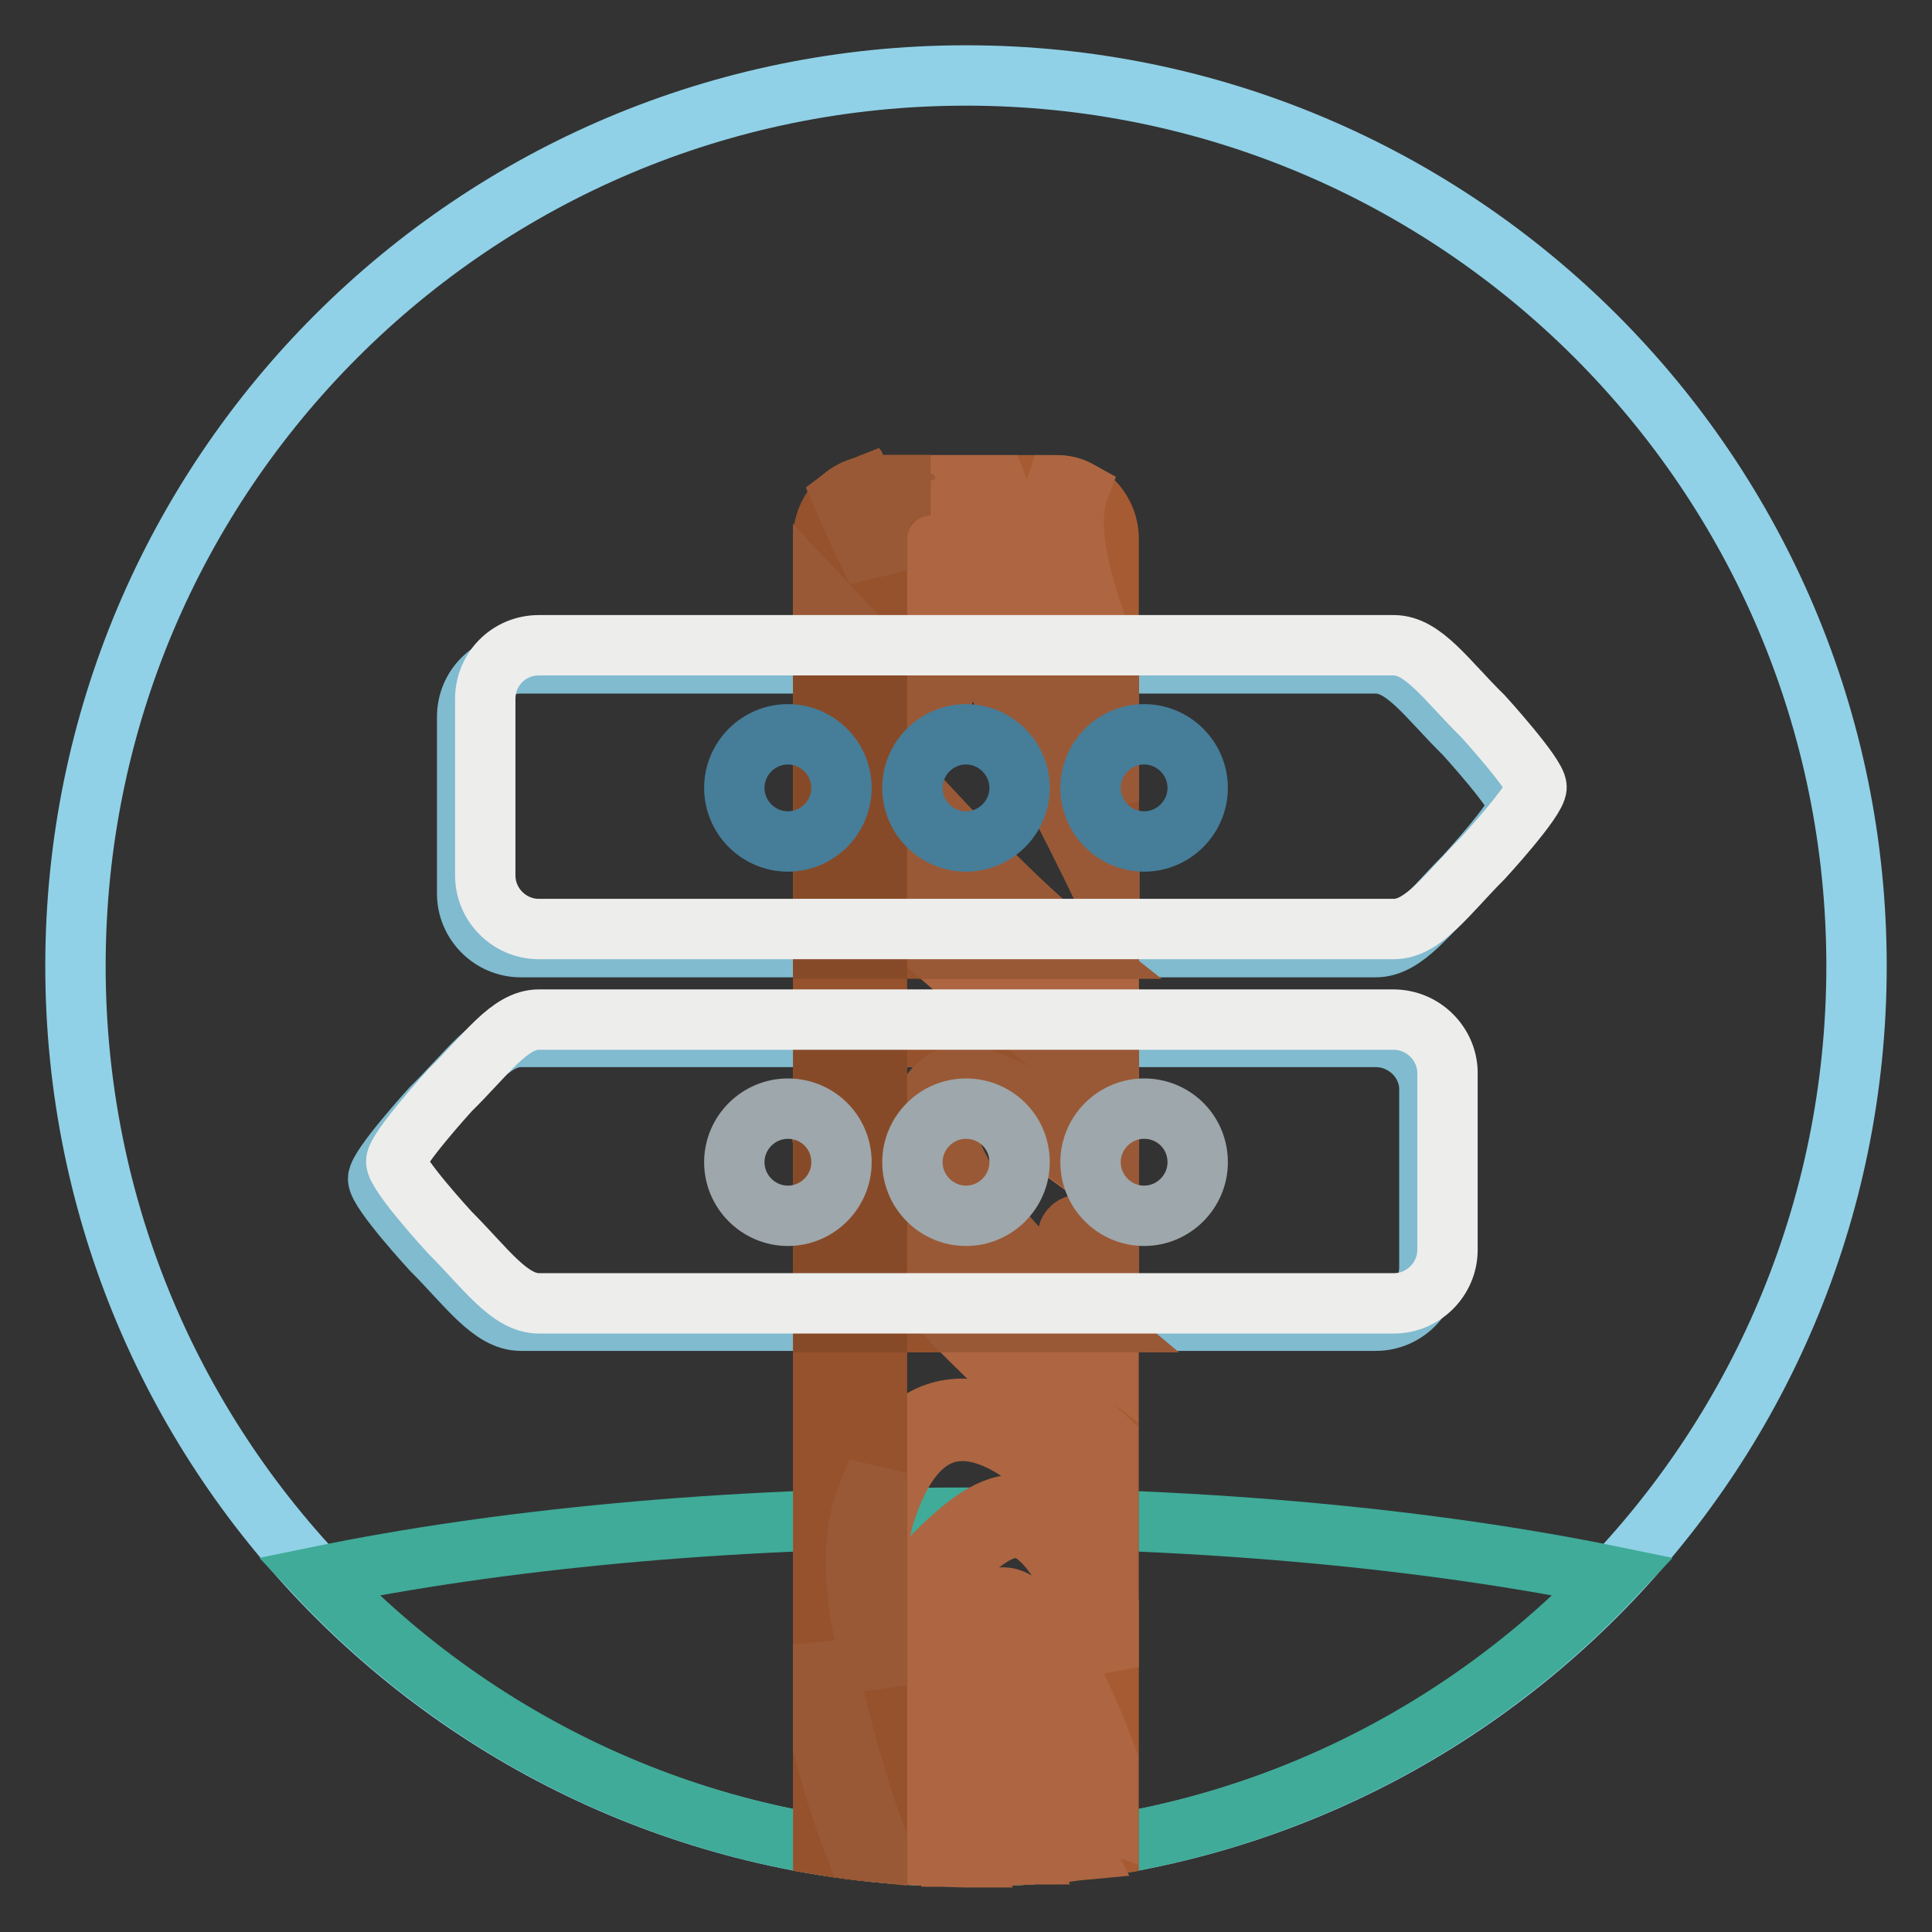 <?xml version="1.0" encoding="utf-8"?>
<!-- Svg Vector Icons : http://www.onlinewebfonts.com/icon -->
<!DOCTYPE svg PUBLIC "-//W3C//DTD SVG 1.1//EN" "http://www.w3.org/Graphics/SVG/1.1/DTD/svg11.dtd">
<svg version="1.1" xmlns="http://www.w3.org/2000/svg" xmlns:xlink="http://www.w3.org/1999/xlink" x="0px" y="0px" viewBox="0 0 256 256" enable-background="new 0 0 256 256" xml:space="preserve">
<rect x="0" y="0" width="256" height="256" fill="#333333" stroke="none"/>
<g> <path stroke-width="8" fill-opacity="0" stroke="#90d1e7"  d="M128,10C62.8,10,10,62.8,10,128c0,65.2,52.8,118,118,118c65.2,0,118-52.8,118-118C246,62.8,193.2,10,128,10 z"/> <path stroke-width="8" fill-opacity="0" stroke="#80bbcf"  d="M182.3,137.4H69c-3.9,0-7,4.7-11.8,9.4c0,0-7.1,7.8-7.1,9.4c0,1.7,7.1,9.4,7.1,9.4 c4.7,4.7,7.9,9.4,11.8,9.4h113.3c3.9,0,7.1-3.2,7.1-7.1v-23.6C189.4,140.6,186.2,137.4,182.3,137.4z M69,87.9h113.3 c3.9,0,7,4.7,11.8,9.4c0,0,7.1,7.8,7.1,9.4c0,1.7-7.1,9.4-7.1,9.4c-4.7,4.7-7.9,9.4-11.8,9.4H69c-3.9,0-7.1-3.2-7.1-7.1V95 C61.9,91,65.1,87.9,69,87.9z"/> <path stroke-width="8" fill-opacity="0" stroke="#3fab98"  d="M213.8,208.9c-23.8-4.9-53.5-7.8-85.8-7.8c-32.3,0-62,2.9-85.8,7.8c21.5,22.8,52,37.1,85.8,37.1 C161.8,246,192.3,231.7,213.8,208.9L213.8,208.9z"/> <path stroke-width="8" fill-opacity="0" stroke="#a75b32"  d="M146.9,71.4c0-3.9-3.2-7.1-7.1-7.1h-23.6c-3.9,0-7.1,3.2-7.1,7.1v173.1c6.1,1,12.5,1.5,18.9,1.5 c6.4,0,12.7-0.5,18.9-1.5V71.4z"/> <path stroke-width="8" fill-opacity="0" stroke="#ad6641"  d="M123.2,64.3H120l1,2.7c2.5,7,8.5,18.4,14.3,29.4c3.7,7,8.4,16,11.7,23.1v-7c-2.4-4.8-5.4-10.6-9-17.5 c-5.7-10.9-11.6-22.2-14.1-29L123.2,64.3z M146.9,99.1c-5.4-11.6-10.4-23.8-14.8-34.8h-3.2c5.9,14.7,11.9,29.1,18,41.9V99.1z  M146.9,153.2c-7.3-5.7-13.7-9.6-17.8-10.4c-1.9-0.4-3.4-0.2-4.5,0.7c-1.7,1.4-2.5,3.4-2.4,5.9c0.4,7.7,10.2,20,24.6,31v-3.8 c-12.4-10-21.3-21-21.6-27.3c-0.1-1.5,0.3-2.6,1.3-3.4c0.1-0.1,0.6-0.4,1.9-0.1c3.9,0.8,10.6,5.1,18.4,11.2L146.9,153.2 L146.9,153.2z M135.3,202.5c2.7,0.5,5.7,4.5,9.1,12.2c0.7,1.7,1.6,3.8,2.5,6.2v-8c-3.9-8.6-7.2-12.6-11-13.4 c-3.8-0.7-7.3,1.8-11.8,6.2c-5,4.8-0.3,21.7,8.2,40.1c1.1,0,2.1-0.1,3.2-0.1c-8.5-18.2-13.1-34.2-9.3-37.8 C129.8,204.3,132.8,202,135.3,202.5L135.3,202.5z M141.7,163.1c-0.4,0.7-0.1,1.6,0.7,2c1.5,0.8,3,1.7,4.5,2.6v-3.6 c-1-0.6-2.1-1.2-3.2-1.7C143,162.1,142.1,162.4,141.7,163.1C141.7,163.1,141.7,163.1,141.7,163.1z M132.4,215.4 c0.3-0.7,0.5-0.8,0.5-0.8h0c0.6,0,3.2,2,7.4,11c3.1,6.5,5.3,13,5.5,14.7c0.1,0.6,0.4,1,1,1.2v-8.2c-3-8.3-8.9-21-13.5-21.6 c-0.9-0.1-2.7,0-3.7,2.7c-1.9,4.5,3.7,17.7,10.6,31.1c1.1-0.1,2.1-0.3,3.2-0.4C136.3,231.1,131,218.8,132.4,215.4L132.4,215.4z  M109.1,217.9v13.6c1.2,4.6,2.6,9.1,4.3,13.5c1.1,0.1,2.2,0.3,3.4,0.4C113.3,236.5,111,227.3,109.1,217.9z M140.3,188.7 c2.1,2,4.3,4,6.5,6.2v-4.1l-4.5-4.2c-6.7-6.3-12.6-11.8-16.8-16.5c-6.5-7.1-11.6-16.2-16.5-26.6v6.8c4.2,8.3,8.8,15.7,14.3,21.8 C127.7,176.8,133.5,182.3,140.3,188.7z M142.9,65c-0.9-0.5-1.9-0.7-2.9-0.7c-1.3,3.8-1.1,10.1,2.8,20.5c1.3,3.4,2.6,6.8,4.1,10.1 v-8c-0.4-1.1-0.8-2.1-1.3-3.2C142.4,75.1,141.5,68.7,142.9,65z M117.2,200.7c2.1-6.7,5.2-10.4,9.1-11c5.5-0.9,12.9,4.4,19.8,14.1 l0.7,1.1v-5.1c-7.2-9.2-14.7-14-21-13c-5.1,0.8-9,5.2-11.5,13.1c-3.3,10.3,2.3,28.2,10.4,46.1c1.1,0,2.2,0.1,3.2,0.1l0.1,0 C119.9,228.2,114.1,210.4,117.2,200.7z M109.1,79.6V84c10.5,11.1,13.1,11,14.7,9.9c1.8-1.2,2.8-3.8-5.6-21 c-1.3-2.8-2.6-5.5-3.8-8.4c-1,0.3-1.9,0.7-2.7,1.4c1.2,2.8,2.5,5.6,3.8,8.3c5.9,12.2,6.5,15.9,6.5,17C121,90.9,117.8,89,109.1,79.6 L109.1,79.6z M146.9,140.6c-12.3-9.2-25.2-19.4-37.8-33.2v4.4c12.6,13.4,25.5,23.4,37.8,32.5V140.6z M146.9,128.8 c-9.3-5.6-23.3-20.8-37.8-37.3V96c14.5,16.4,28.4,31.3,37.8,36.2V128.8z"/> <path stroke-width="8" fill-opacity="0" stroke="#96522d"  d="M109.1,71.4v173.1c2.3,0.4,4.7,0.7,7.1,0.9V71.4c0-3.9,3.2-7.1,7.1-7.1h-7.1 C112.3,64.3,109.1,67.4,109.1,71.4z M109.1,137.4h37.8v37.8h-37.8V137.4z"/> <path stroke-width="8" fill-opacity="0" stroke="#9a5936"  d="M109.1,96c2.3,2.7,4.7,5.3,7.1,7.9v-4.5c-2.3-2.6-4.7-5.3-7.1-8V96z M109.1,79.6V84 c2.9,3.1,5.2,5.3,7.1,6.9v-4C114.4,85.1,112.1,82.8,109.1,79.6z M123.2,64.3H120l0.3,0.7C121.1,64.6,122.1,64.3,123.2,64.3 L123.2,64.3z M113,65.1L113,65.1c-0.5,0.2-0.9,0.5-1.3,0.8h0c1.2,2.8,2.5,5.6,3.8,8.3l0.7,1.4v-4.2c0-0.7,0.1-1.4,0.3-2.1 c-0.7-1.6-1.4-3.2-2.1-4.8C113.9,64.7,113.5,64.8,113,65.1z M109.1,111.8c2.3,2.4,4.7,4.8,7.1,7.1v-4.2c-2.4-2.4-4.8-4.8-7.1-7.3 V111.8z M109.1,150.4c2.1,4.2,4.5,8.3,7.1,12.3V157c-2.5-4.2-4.8-8.7-7.1-13.5V150.4z M116.2,223.3v-28.1c-0.7,1.4-1.3,2.9-1.8,4.6 C112.5,205.6,113.5,213.9,116.2,223.3z M109.1,231.5c1.2,4.6,2.6,9.1,4.3,13.5c0.9,0.1,1.9,0.3,2.8,0.4v-1.5 c-3.1-8.4-5.4-17.1-7.1-26V231.5z"/> <path stroke-width="8" fill-opacity="0" stroke="#96522d"  d="M109.1,87.9h37.8v37.8h-37.8V87.9z"/> <path stroke-width="8" fill-opacity="0" stroke="#9a5936"  d="M109.1,107.4v4.4c4.6,4.8,9.4,9.5,14.4,13.9h4.6C121.7,120.2,115.4,114.2,109.1,107.4z M135.2,96.4 c3.7,7,8.4,16,11.7,23.1v-7c-2.4-4.8-5.4-10.6-9-17.5c-1.2-2.4-2.5-4.7-3.7-7.1h-3.4C132.2,90.7,133.7,93.5,135.2,96.4L135.2,96.4z  M123.8,93.9c1-0.7,1.8-1.9,0.6-6h-3.1c0.6,1.9,0.7,2.9,0.7,3.3c-0.6-0.2-1.9-0.9-4.6-3.3H113C120.3,95,122.4,94.8,123.8,93.9z  M146.9,99.1c-1.7-3.7-3.4-7.5-5-11.2h-3.3c2.6,6.2,5.4,12.3,8.3,18.3V99.1z M144,87.9c0.9,2.2,1.8,4.6,2.9,7v-7H144z M109.1,91.4 V96c10.3,11.7,20.3,22.6,28.6,29.7h4.7C133.4,118.6,121.4,105.5,109.1,91.4z"/> <path stroke-width="8" fill-opacity="0" stroke="#874a28"  d="M109.1,87.9h7.1v37.8h-7.1V87.9z"/> <path stroke-width="8" fill-opacity="0" stroke="#9a5936"  d="M146.9,144.3v-3.8c-1.4-1-2.8-2.1-4.1-3.1h-4.9C140.8,139.8,143.8,142.1,146.9,144.3z M125.6,170.1 c-6.5-7.1-11.6-16.2-16.5-26.6v6.8c4.2,8.3,8.8,15.7,14.3,21.8c0.9,1,1.9,2,2.9,3.1h4.2C128.9,173.5,127.2,171.8,125.6,170.1z  M125.3,149.2c-0.1-1.5,0.3-2.6,1.3-3.4c0.1-0.1,0.5-0.4,1.9-0.1c3.9,0.8,10.6,5.1,18.4,11.2v-3.7c-7.3-5.7-13.7-9.6-17.8-10.4 c-1.9-0.4-3.4-0.2-4.5,0.7c-1.7,1.4-2.5,3.4-2.4,5.9c0.3,6.5,7.4,16.3,18.3,25.8h4.7C133.7,165.6,125.6,155.3,125.3,149.2z  M141.7,163.1c-0.4,0.7-0.1,1.6,0.7,2c1.5,0.8,3,1.7,4.5,2.6v-3.6c-1-0.6-2.1-1.2-3.2-1.7C143,162.1,142.1,162.4,141.7,163.1 C141.7,163.1,141.7,163.1,141.7,163.1z"/> <path stroke-width="8" fill-opacity="0" stroke="#ededec"  d="M71.4,85.5h113.3c3.9,0,7,4.7,11.8,9.4c0,0,7.1,7.8,7.1,9.4c0,1.7-7.1,9.4-7.1,9.4 c-4.7,4.7-7.9,9.4-11.8,9.4H71.4c-3.9,0-7.1-3.2-7.1-7.1V92.6C64.3,88.7,67.4,85.5,71.4,85.5z"/> <path stroke-width="8" fill-opacity="0" stroke="#467d99"  d="M104.4,97.3c-3.9,0-7.1,3.2-7.1,7.1s3.2,7.1,7.1,7.1s7.1-3.2,7.1-7.1S108.3,97.3,104.4,97.3z M128,97.3 c-3.9,0-7.1,3.2-7.1,7.1s3.2,7.1,7.1,7.1s7.1-3.2,7.1-7.1S131.9,97.3,128,97.3z M151.6,97.3c-3.9,0-7.1,3.2-7.1,7.1 s3.2,7.1,7.1,7.1l0,0c3.9,0,7.1-3.2,7.1-7.1S155.5,97.3,151.6,97.3z"/> <path stroke-width="8" fill-opacity="0" stroke="#874a28"  d="M109.1,137.4h7.1v37.8h-7.1V137.4z"/> <path stroke-width="8" fill-opacity="0" stroke="#ededec"  d="M184.6,135.1H71.4c-3.9,0-7,4.7-11.8,9.4c0,0-7.1,7.8-7.1,9.4c0,1.7,7.1,9.4,7.1,9.4 c4.7,4.7,7.9,9.4,11.8,9.4h113.3c3.9,0,7.1-3.2,7.1-7.1v-23.6C191.7,138.3,188.6,135.1,184.6,135.1L184.6,135.1z"/> <path stroke-width="8" fill-opacity="0" stroke="#9ea7ab"  d="M104.4,146.9c-3.9,0-7.1,3.2-7.1,7.1c0,3.9,3.2,7.1,7.1,7.1c0,0,0,0,0,0c3.9,0,7.1-3.2,7.1-7.1 C111.5,150,108.3,146.9,104.4,146.9z M128,146.9c-3.9,0-7.1,3.2-7.1,7.1c0,3.9,3.2,7.1,7.1,7.1c0,0,0,0,0,0c3.9,0,7.1-3.2,7.1-7.1 C135.1,150,131.9,146.9,128,146.9z M151.6,146.9c-3.9,0-7.1,3.2-7.1,7.1s3.2,7.1,7.1,7.1c0,0,0,0,0,0c3.9,0,7.1-3.2,7.1-7.1 C158.7,150,155.5,146.9,151.6,146.9z"/></g>
</svg>